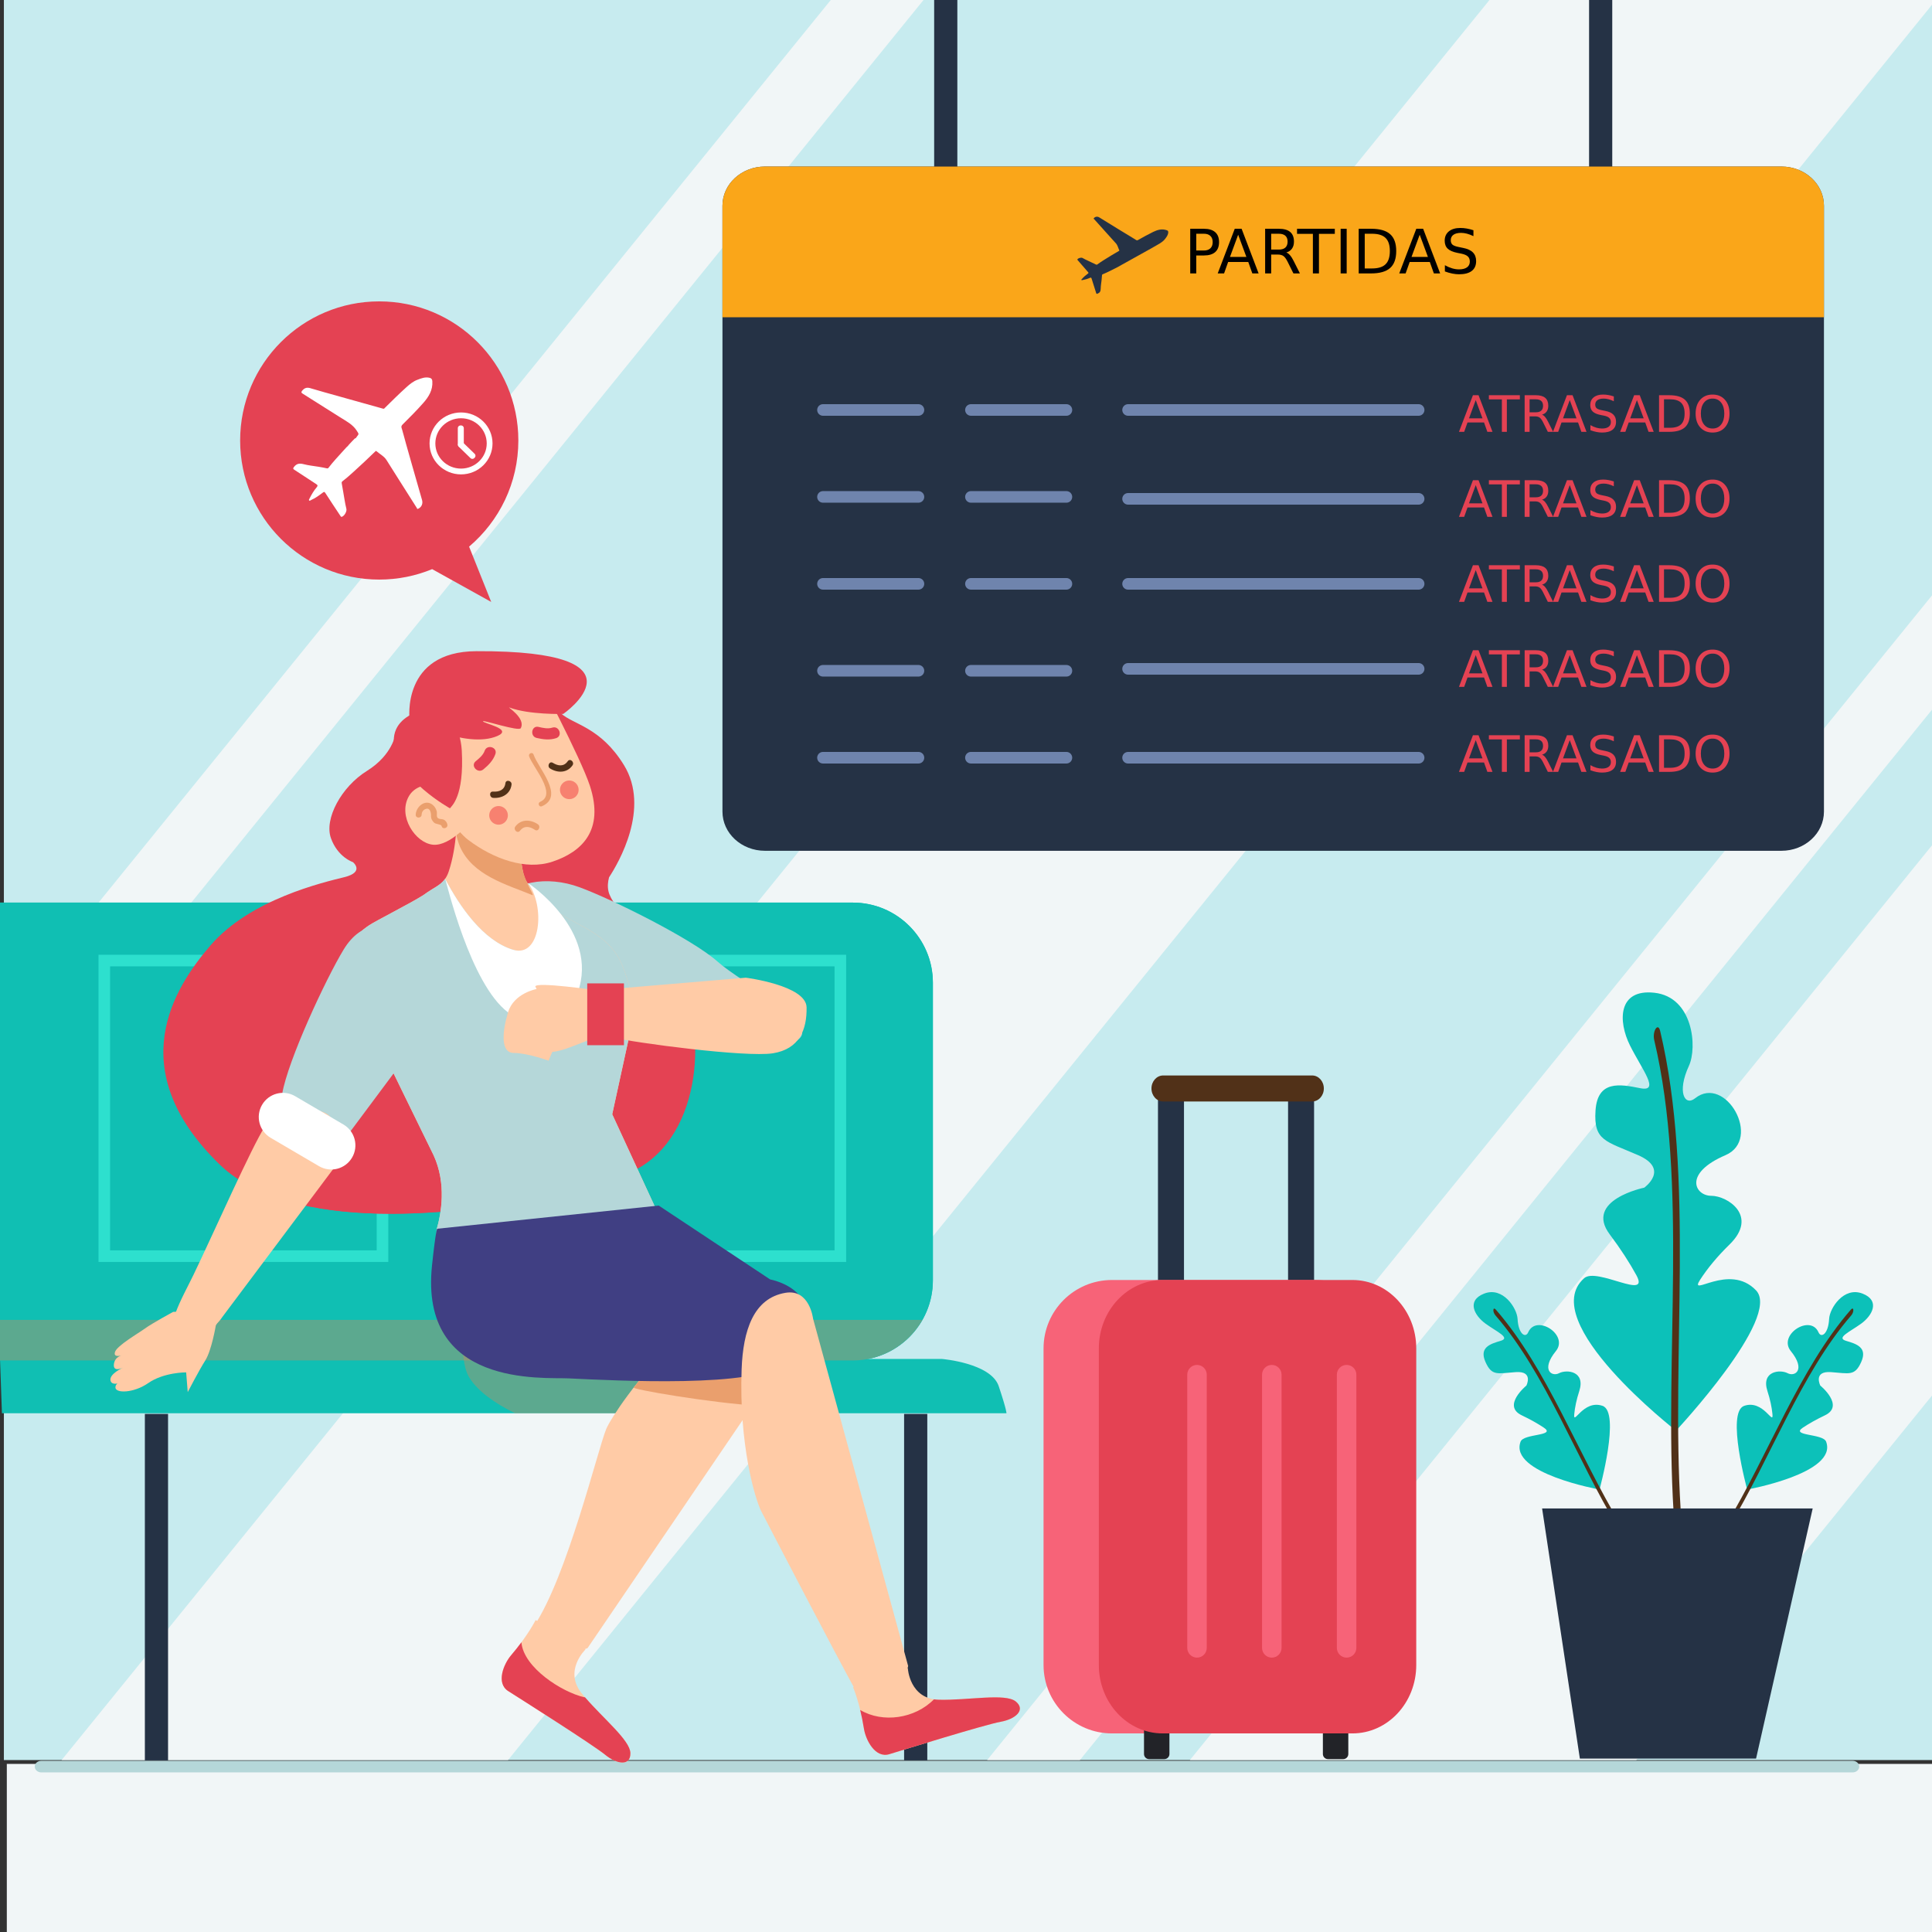 <?xml version="1.0" encoding="UTF-8" standalone="no"?>
<!-- Generator: Adobe Illustrator 27.5.0, SVG Export Plug-In . SVG Version: 6.00 Build 0)  -->

<svg
   version="1.1"
   x="0px"
   y="0px"
   viewBox="0 0 500 500"
   style="enable-background:new 0 0 500 500;"
   xml:space="preserve"
   id="svg294"
   sodipodi:docname="voo_atrasado.svg"
   inkscape:version="1.1.2 (0a00cf5339, 2022-02-04)"
   xmlns:inkscape="http://www.inkscape.org/namespaces/inkscape"
   xmlns:sodipodi="http://sodipodi.sourceforge.net/DTD/sodipodi-0.dtd"
   xmlns="http://www.w3.org/2000/svg"
   xmlns:svg="http://www.w3.org/2000/svg"><rect x="0" y="0" width="500" height="500" fill="#333333" stroke="none"/><defs
   id="defs298" /><sodipodi:namedview
   id="namedview296"
   pagecolor="#ffffff"
   bordercolor="#666666"
   borderopacity="1.0"
   inkscape:pageshadow="2"
   inkscape:pageopacity="0.0"
   inkscape:pagecheckerboard="0"
   showgrid="false"
   inkscape:zoom="1.7639279"
   inkscape:cx="357.44091"
   inkscape:cy="164.12235"
   inkscape:window-width="1366"
   inkscape:window-height="704"
   inkscape:window-x="0"
   inkscape:window-y="27"
   inkscape:window-maximized="1"
   inkscape:current-layer="g227" />
<g
   id="BACKGROUND">
	<rect
   x="1.005"
   style="fill:#C7EBEF;"
   width="500"
   height="455.5"
   id="rect2" />
	<polygon
   style="fill:#F1F6F7;"
   points="131.475,455.502 15.949,455.502 385.475,0 501,0  "
   id="polygon4" />
	<polygon
   style="fill:#F1F6F7;"
   points="501.005,217.53 501.005,359.93 423.475,455.5 307.944,455.5  "
   id="polygon6" />
	<polygon
   style="fill:#F1F6F7;"
   points="239.005,0 1.005,293.37 1.005,263.79 215.005,0  "
   id="polygon8" />
	<polygon
   style="fill:#F1F6F7;"
   points="501.005,152.85 501.005,182.43 279.475,455.5 255.475,455.5  "
   id="polygon10" />
	<rect
   x="1.763"
   y="456.498"
   style="fill:#F1F6F7;"
   width="498.949"
   height="43.502"
   id="rect12" />
</g>
<g
   id="OBJECTS">
	<g
   id="g193">
		<path
   style="fill:#B5D7D9;"
   d="M479.475,458.694H10.681c-0.931,0-1.687-0.672-1.687-1.5c0-0.828,0.756-1.5,1.687-1.5h468.794    c0.932,0,1.686,0.672,1.686,1.5C481.161,458.022,480.406,458.694,479.475,458.694z"
   id="path15" />
		<g
   id="g45">
			<g
   id="g23">
				<g
   id="g21">
					<path
   style="fill:#0CC1B9;"
   d="M433.756,370.254c0,0-36.391-28.25-23.778-39.458c3.271-2.909,17.185,5.926,13.503-0.796       c-1.768-3.227-4.025-6.736-6.885-10.547c-6.68-8.908,8.932-12.086,8.932-12.086s6.706-4.783-1.574-8.407       c-8.408-3.678-11.561-3.678-11.035-11.56c0.525-7.881,6.306-6.831,11.559-5.78c5.256,1.052,0.525-4.729-2.627-11.033       c-3.152-6.306-3.152-14.714,6.307-13.663c10.046,1.116,11.145,14.123,8.932,18.917c-3.152,6.831-1.051,10.508,1.578,8.407       c7.88-6.306,17.467,10.604,7.88,14.712c-11.032,4.73-7.88,10.51-3.678,10.51c4.204,0,12.294,5.222,4.729,12.609       c-3.212,3.137-5.68,6.157-7.553,9.03c-3.316,5.092,7.414-4.517,14.42,2.839C461.133,340.951,433.756,370.254,433.756,370.254       L433.756,370.254z"
   id="path17" />
					<path
   style="fill:#513118;"
   d="M429.645,266.806c9.016,38.086,2.779,82.944,5.313,124.021c0.163,2.628-1.679,3.025-1.839,0.414       c-2.476-40.13,3.796-84.879-5.005-122.052C427.57,266.897,429.097,264.479,429.645,266.806z"
   id="path19" />
				</g>
			</g>
			<g
   id="g31">
				<g
   id="g29">
					<path
   style="fill:#0CC1B9;"
   d="M413.951,385.488c0,0-23.516-4.213-20.423-12.397c0.802-2.125,9.32-1.417,6.011-3.618       c-1.59-1.056-3.471-2.125-5.702-3.186c-5.213-2.483,1.192-7.702,1.192-7.702s1.929-3.813-2.748-3.482       c-4.746,0.336-6.195,1.096-7.852-2.651c-1.657-3.747,1.251-4.656,3.917-5.438c2.667-0.783-0.898-2.299-3.863-4.436       c-2.966-2.137-4.991-5.999-0.394-7.793c4.883-1.907,8.519,3.804,8.657,6.538c0.197,3.896,2.048,5.078,2.749,3.48       c2.102-4.794,10.577,0.664,7.163,4.859c-3.929,4.83-1.089,6.726,0.841,5.714c1.932-1.014,6.903-0.564,5.208,4.651       c-0.719,2.215-1.125,4.195-1.294,5.967c-0.297,3.137,2.318-3.859,7.307-2.169C419.471,365.436,413.951,385.488,413.951,385.488       L413.951,385.488z"
   id="path25" />
					<path
   style="fill:#513118;"
   d="M387.153,338.965c13.312,15.322,21.249,37.427,32.304,55.684       c0.708,1.167-0.042,1.792-0.744,0.633c-10.801-17.835-18.695-39.898-31.688-54.854       C386.222,339.507,386.342,338.028,387.153,338.965z"
   id="path27" />
				</g>
			</g>
			<g
   id="g39">
				<g
   id="g37">
					<path
   style="fill:#0CC1B9;"
   d="M452.172,385.488c0,0,23.516-4.213,20.423-12.397c-0.802-2.125-9.32-1.417-6.011-3.618       c1.59-1.056,3.471-2.125,5.702-3.186c5.213-2.483-1.192-7.702-1.192-7.702s-1.929-3.813,2.748-3.482       c4.746,0.336,6.195,1.096,7.852-2.651c1.657-3.747-1.251-4.656-3.917-5.438c-2.667-0.783,0.897-2.299,3.863-4.436       c2.966-2.137,4.991-5.999,0.394-7.793c-4.883-1.907-8.519,3.804-8.657,6.538c-0.197,3.896-2.048,5.078-2.749,3.48       c-2.102-4.794-10.577,0.664-7.163,4.859c3.929,4.83,1.089,6.726-0.841,5.714c-1.932-1.014-6.903-0.564-5.208,4.651       c0.719,2.215,1.125,4.195,1.294,5.967c0.297,3.137-2.318-3.859-7.307-2.169C446.652,365.436,452.172,385.488,452.172,385.488       L452.172,385.488z"
   id="path33" />
					<path
   style="fill:#513118;"
   d="M478.97,338.965c-13.311,15.322-21.249,37.427-32.304,55.684       c-0.708,1.167,0.042,1.792,0.744,0.633c10.801-17.835,18.695-39.898,31.689-54.854       C479.901,339.507,479.781,338.028,478.97,338.965z"
   id="path35" />
				</g>
			</g>
			<g
   id="g43">
				<polygon
   style="fill:#253245;"
   points="454.468,455.12 408.867,455.12 399.096,390.381 469.123,390.381     "
   id="polygon41" />
			</g>
		</g>
		<g
   id="g159">
			<g
   id="g65">
				<path
   style="fill:#10BFB3;"
   d="M260.47,365.749H0.5L0,351.699h243.8c0,0,12.67,1.05,14.67,7.05      C260.6,365.129,260.47,365.749,260.47,365.749z"
   id="path47" />
				<rect
   x="233.982"
   y="365.923"
   style="fill:#253245;"
   width="5.999"
   height="89.662"
   id="rect49" />
				<rect
   x="37.492"
   y="365.923"
   style="fill:#253245;"
   width="5.999"
   height="89.662"
   id="rect51" />
				<path
   style="fill:#10BFB3;"
   d="M220.694,233.591H-0.003v118.494h220.697c11.452,0,20.735-9.283,20.735-20.735v-77.023      C241.43,242.874,232.146,233.591,220.694,233.591z"
   id="path53" />
				<path
   style="fill:#10BFB3;"
   d="M220.694,233.591H-0.003v118.494h220.697c11.452,0,20.735-9.283,20.735-20.735v-77.023      C241.43,242.874,232.146,233.591,220.694,233.591z"
   id="path55" />
				<path
   style="fill:#2DE0CE;"
   d="M218.984,326.59h-74.996v-79.496h74.996V326.59z M146.988,323.59h68.996v-73.496h-68.996V323.59z      "
   id="path57" />
				<path
   style="fill:#2DE0CE;"
   d="M100.49,326.59H25.494v-79.496h74.996V326.59z M28.494,323.59H97.49v-73.496H28.494V323.59z"
   id="path59" />
				<path
   style="opacity:0.4;fill:#CD885B;"
   d="M-0.003,341.589v10.496h220.697c7.724,0,14.445-4.232,18.013-10.496H-0.003z"
   id="path61" />
				<path
   style="opacity:0.4;fill:#CD885B;"
   d="M201.335,365.749h-68.051c-5.38-2.66-9.579-5.7-11.779-9.15      c-0.94-1.46-1.34-3.56-1.511-4.899c-0.1-0.78-0.119-1.3-0.119-1.3h78.72l0.23,1.3L201.335,365.749z"
   id="path63" />
			</g>
			<g
   id="g157">
				<g
   id="g149">
					<g
   id="g75">
						<path
   style="fill:#E44253;"
   d="M144.194,183.69l1.28-0.191C145.475,183.499,142.785,182.158,144.194,183.69z"
   id="path67" />
						<path
   style="fill:#E44253;"
   d="M165.805,302c-1.191,0.72-3.15,1.58-5.72,2.5c-16.98,6.09-60.801,14.88-88.311,5.52        c-5.87-2-11-4.829-14.97-8.689c-25.33-24.66-11.771-45.7-2.33-56.66c10.33-12,29.33-16.34,34.67-17.67        c5.33-1.33,2.2-3.88,2.2-3.88s-3.93-1.25-5.7-6.21c-1.77-4.95,2.65-13.26,9.33-17.41c6.68-4.16,7.37-9.56,7.37-9.56        l41.85-6.25c0.221,0.24,0.54,0.55,0.99,0.95c3.33,2.95,10.24,3.52,16.29,13.36c6.88,11.18-1.4,25.31-3.85,29.05        c-0.311,1.16-0.431,2.4-0.15,3.62c1,4.33,8.67,10.66,17,21.33C182.805,262.67,182.805,291.67,165.805,302z"
   id="path69" />
						<path
   style="fill:#E44253;"
   d="M160.085,304.5c-16.98,6.09-60.801,14.88-88.311,5.52l0.7-13.02l21-46l22.5-14.5l36.5,12.5        L160.085,304.5z"
   id="path71" />
						<path
   style="fill:#B5D7D9;"
   d="M185.68,248.841c-6.537-5.824-27.273-16.131-35.695-19.223        c-8.426-3.09-17.853-1.631-21.009,4.715c-3.16,6.344,12.645,23.612,12.645,23.612l41.014,10.748        c0,0,18.208,5.902,24.243,0.084C211.649,264.191,192.22,254.658,185.68,248.841z"
   id="path73" />
					</g>
					<g
   id="g147">
						<g
   id="g127">
							<g
   id="g79">
								<path
   style="fill:#FFCBA6;"
   d="M113.005,318.169c1.189-4.09,2.59-11.82-0.78-19.17c-0.21-0.45-15.9-32.37-17.42-35.96          c-5.66-13.36-3.061-20.66-0.771-22.48c0.44-0.35,0.921-0.71,1.44-1.06c1.56-1.08,10.89-5.79,14.07-7.83          c0.239-0.17,0.46-0.32,0.66-0.46c0.13-0.09,0.26-0.18,0.38-0.27c0.38-0.26,0.75-0.49,1.1-0.71          c0.24-0.14,0.47-0.28,0.69-0.42c1.119-0.68,2.069-1.29,2.819-2.37c0.38-0.53,0.7-1.17,0.971-2          c1.079-3.29,1.619-6.82,1.859-9.78c0.33-3.93,0.17-6.86,0.17-6.86l16.65,4.8c0,0-0.73,5.47,0.38,11.38          c0.64,3.33,1.5,3.9,3.77,6.6c0.04,0.05,0.08,0.1,0.12,0.14c1.61,1.88,3.471,3.31,5.431,4.54c2.16,1.36,4.43,2.49,6.62,3.7          c0.79,0.43,1.56,0.88,2.3,1.36c0.25,0.15,0.5,0.32,0.74,0.48c0.25,0.17,0.489,0.33,0.73,0.51c0.22,0.16,0.44,0.32,0.66,0.49          c0.04,0.03,0.07,0.05,0.1,0.08c0.42,0.33,0.83,0.68,1.23,1.05c0.439,0.4,0.85,0.83,1.25,1.28c0.12,0.13,0.229,0.26,0.34,0.4          c0.3,0.36,0.59,0.74,0.86,1.14c0.17,0.24,0.33,0.49,0.489,0.75c0.13,0.21,0.25,0.43,0.37,0.65          c0.11,0.2,0.221,0.41,0.33,0.62c0.021,0.05,0.05,0.1,0.061,0.14c0.1,0.2,0.189,0.39,0.279,0.59          c0.11,0.26,0.221,0.51,0.32,0.78c3.26,8.48,2.89,12.63,2.53,14.13c-0.11,0.42-0.21,0.63-0.23,0.69c-0.01,0-0.01,0-0.01,0          l-5.07,23.27v0.01l10.98,23.78l-56.45,16.466c1.407-3.633-0.593-3.156-0.15-7.626          C112.915,320.109,112.984,319.169,113.005,318.169z"
   id="path77" />
							</g>
							<g
   id="g93">
								<path
   style="fill:#B5D7D9;"
   d="M169.425,312.16l-7.54,1.189L112.824,321l0.65,0.125c0,0,0.3,0,0.5-0.5l-0.125,0.125          c0.19-0.51-1.115-1.65-0.845-2.58c1.189-4.09,2.59-11.82-0.78-19.17c-0.12-0.27-5.65-11.52-10.47-21.42          c-3.33-6.86-6.33-13.07-6.95-14.54c-5.66-13.36-3.061-20.66-0.771-22.48c0.44-0.35,0.921-0.71,1.44-1.06          c1.56-1.08,10.89-5.79,14.07-7.83c0.239-0.17,0.46-0.32,0.66-0.46c0.13-0.09,0.26-0.18,0.38-0.27          c0.38-0.26,0.75-0.49,1.1-0.71c0.24-0.14,0.47-0.28,0.69-0.42c0.619-0.38,1.199-0.75,1.71-1.19          c0.399-0.34,0.77-0.72,1.1-1.19l0.01,0.01c0,0,0,0.01,0.011,0.02c3.869,7.34,9.88,15.98,17.539,18.33          c7.271,2.22,10.41-3.37,11.801-9.53v-0.01c2.16,1.36,4.439,2.48,6.62,3.71c0.79,0.43,1.56,0.88,2.3,1.36          c0.26,0.15,0.5,0.31,0.74,0.48c0.25,0.17,0.489,0.33,0.73,0.51c0.22,0.16,0.44,0.32,0.66,0.49c0.04,0.03,0.07,0.05,0.1,0.08          c0.42,0.33,0.83,0.68,1.23,1.05c0.439,0.4,0.85,0.83,1.25,1.28c0.12,0.13,0.229,0.26,0.34,0.4c0.3,0.36,0.59,0.74,0.86,1.14          c0.17,0.24,0.33,0.49,0.489,0.75c0.13,0.21,0.25,0.43,0.37,0.65c0.11,0.2,0.221,0.41,0.33,0.62          c0.021,0.05,0.05,0.1,0.061,0.14c0.1,0.2,0.189,0.39,0.279,0.59c0.11,0.26,0.221,0.51,0.32,0.78          c3.26,8.48,2.89,12.63,2.53,14.13c-0.12,0.479-0.23,0.689-0.23,0.689l-5.08,23.27v0.01L169.425,312.16z"
   id="path81" />
								<path
   style="fill:#B5D7D9;"
   d="M131.855,268.413c-6.166-6.256-11.91-13.353-13.979-22.075          c-0.294-1.242-2.278-0.982-1.98,0.274c2.156,9.094,7.926,16.477,14.372,23.017          C131.162,270.537,132.76,269.331,131.855,268.413z"
   id="path83" />
								<path
   style="fill:#FFFFFF;"
   d="M149.475,256.999c-1.201,3.328-8,12.5-18,5c-9.84-7.38-15.9-33.64-16.269-34.54          c3.869,7.34,9.88,15.98,17.539,18.33c7.271,2.22,8.398-11.289,3.898-17.289C136.642,228.5,155.309,240.833,149.475,256.999z          "
   id="path85" />
								<g
   id="g91">
									<path
   style="fill:#FFCBA6;"
   d="M193.014,253.027l-38.661,3.26c0,0-3.953-0.575-7.906-0.984           c-3.954-0.409-7.909-0.652-7.91,0.015c0,0.043,0.13,0.26,0.334,0.638c0,0-5.896,1.044-7.396,6.044s-2,10.5,1.5,10.5           s9,2,9,2l0.941-2.259c4.841-0.453,11.069-4.793,14.943-3.877c6.626,1.58,35.198,5.306,42.127,4.232           c6.943-1.086,8.857-6.188,8.757-11.9C208.626,254.998,193.014,253.027,193.014,253.027z"
   id="path87" />
									<rect
   x="151.975"
   y="254.499"
   style="fill:#E44253;"
   width="9.5"
   height="16"
   id="rect89" />
								</g>
							</g>
							<path
   style="fill:#EA9F6D;"
   d="M119.014,219.061c3.27,7.5,12.023,9.825,18.795,12.605c0.628,0.258-1.945-3.358-2.583-6.686         c-1.108-5.912-0.382-11.381-0.382-11.381l-16.645-4.799c0,0,0.158,2.926-0.172,6.858         C118.299,216.992,118.613,218.142,119.014,219.061z"
   id="path95" />
							<g
   id="g125">
								<g
   id="g109">
									<path
   style="fill:#FFCBA6;"
   d="M117.076,203.606c0,0-8.496-2.546-11.312,2.546c-2.819,5.092,1.708,11.996,6.271,12.458           c4.559,0.459,9.992-6.212,9.992-6.212L117.076,203.606z"
   id="path97" />
									<path
   style="fill:#FFCBA6;"
   d="M138.645,174.094c0,0,11.604,21.898,14.019,29.269c3.811,11.637-2.189,17.137-9.689,19.637           c-6.94,2.314-15.327-0.723-21.845-5.673c-6.518-4.949-16.534-26.453-16.534-26.453s9.722-12.317,14.897-14.835           C124.669,173.523,138.645,174.094,138.645,174.094z"
   id="path99" />
									<path
   style="fill:#F78170;"
   d="M145.743,206.224c1.003,0.878,2.53,0.777,3.411-0.228c0.877-1.003,0.775-2.53-0.229-3.408           c-1.005-0.879-2.532-0.777-3.41,0.225C144.635,203.817,144.738,205.343,145.743,206.224z"
   id="path101" />
									<path
   style="fill:#F78170;"
   d="M127.432,212.832c1.007,0.88,2.533,0.778,3.411-0.227c0.88-1.004,0.777-2.53-0.228-3.407           c-1.005-0.88-2.53-0.779-3.408,0.226C126.327,210.426,126.428,211.954,127.432,212.832z"
   id="path103" />
									<path
   style="fill:#E44253;"
   d="M105.998,186.286c0,0,14.734,7.647,22.729,4.185c4.247-1.837-3.893-3.274-3.72-3.82           c0.11-0.346,9.291,2.721,9.772,1.795c1.381-2.652-3.779-5.657-2.939-5.341c5.105,1.916,13.936,1.66,13.936,1.66           s23.699-16.433-22.477-16.241C103.756,168.605,105.998,186.286,105.998,186.286z"
   id="path105" />
									<path
   style="fill:#E44253;"
   d="M115.438,182.676c0,0,3.734,5.6,4.065,11.469c0.679,12.117-2.685,14.473-3.051,15.048           c0,0-13.4-7.384-14.475-16.552C100.858,183.077,115.438,182.676,115.438,182.676z"
   id="path107" />
								</g>
								<path
   style="fill:#EA9F6D;"
   d="M138.081,195.275c-0.257-0.754-1.408-0.307-1.153,0.447c0.959,2.823,7.37,9.831,2.862,11.79          c-0.729,0.314-0.288,1.47,0.443,1.152C146.244,206.053,139.286,198.821,138.081,195.275z"
   id="path111" />
								<path
   style="fill:#EA9F6D;"
   d="M139.207,213.328c-1.895-1.294-4.338-1.388-5.828,0.554          c-0.633,0.824,0.547,1.955,1.188,1.117c1.068-1.393,2.534-1.147,3.863-0.235          C139.298,215.355,140.068,213.916,139.207,213.328z"
   id="path113" />
								<path
   style="fill:#513118;"
   d="M127.652,206.494c2.287,0.149,4.441-1.01,4.735-3.441c0.126-1.032-1.465-1.404-1.589-0.36          c-0.214,1.747-1.598,2.278-3.21,2.172C126.543,204.794,126.61,206.424,127.652,206.494z"
   id="path115" />
								<path
   style="fill:#513118;"
   d="M142.367,198.889c1.948,1.208,4.395,1.191,5.796-0.816c0.594-0.854-0.636-1.928-1.237-1.066          c-1.006,1.442-2.479,1.265-3.851,0.415C142.183,196.866,141.48,198.34,142.367,198.889z"
   id="path117" />
								<path
   style="fill:#E44253;"
   d="M125.435,194.289c-0.411,1.154-1.4,1.957-2.32,2.714c-1.444,1.189,0.538,3.305,1.978,2.119          c1.33-1.093,2.518-2.302,3.108-3.956C128.832,193.4,126.062,192.534,125.435,194.289z"
   id="path119" />
								<path
   style="fill:#E44253;"
   d="M142.936,188.309c-1.169,0.376-2.407,0.078-3.57-0.189c-1.82-0.421-2.292,2.441-0.476,2.86          c1.677,0.39,3.36,0.597,5.032,0.057C145.704,190.459,144.706,187.735,142.936,188.309z"
   id="path121" />
								<path
   style="fill:#EA9F6D;"
   d="M114.977,212.206c-0.507-0.345-1.354-0.088-1.758-0.596          c-0.313-0.403-0.063-1.105-0.177-1.582c-0.167-0.68-0.498-1.251-1.032-1.708c-1.923-1.63-4.348,0.438-4.424,2.524          c-0.038,0.995,1.502,0.979,1.535-0.006c0.027-0.745,0.453-1.324,1.178-1.518c1.045-0.283,1.271,1.116,1.242,1.815          c-0.025,0.706,0.331,1.381,0.869,1.821c0.437,0.362,1.779,0.349,1.886,0.827c0.206,0.976,1.688,0.564,1.48-0.398          C115.661,212.851,115.421,212.51,114.977,212.206z"
   id="path123" />
							</g>
						</g>
						<path
   style="fill:#B5D7D9;"
   d="M73.036,283.056c1.472-8.63,11.238-29.626,15.889-37.299        c4.653-7.674,11.414-7.378,17.842-4.391c6.429,2.982,6.375,21.3,6.375,21.3l-25.334,33.999c0,0-10.541,15.977-18.888,15.198        C62.33,311.259,71.559,291.683,73.036,283.056z"
   id="path129" />
						<path
   style="fill:#FFCBA6;"
   d="M201.814,340.724c4.829,4.074,2.655,8.746,2.655,8.746l-52.408,77.055        c0,0-24.245,9.775-13.83-5.77c8.528-12.73,16.457-45.545,18.641-50.883C159.053,364.53,185.203,326.729,201.814,340.724z"
   id="path131" />
						<path
   style="fill:#EA9F6D;"
   d="M164.027,359.06c9.421-12.125,26.002-28.267,37.787-18.337        c4.829,4.074,2.655,8.746,2.655,8.746l-8.229,14.34C183.919,363.084,162.898,359.459,164.027,359.06z"
   id="path133" />
						<path
   style="fill:#403F83;"
   d="M111.809,327.45c0.974-9.216,1.334-9.451,1.334-9.451l57.333-6l28.828,19.112        c0,0,18.846,3.382,2.899,21.744c-5.575,6.422-43.205,4.43-55.088,3.866C140.459,356.406,108.459,359.14,111.809,327.45z"
   id="path135" />
						<path
   style="fill:#FFCBA6;"
   d="M151.532,426.876c0,0-5.77,5.494-0.943,11.416c4.828,5.923,12.476,11.913,12.555,15.395        c0.079,3.485-3.554,2.899-6.559,0.422c-3.007-2.478-21.779-14.382-25.046-16.45c-3.262-2.069-1.155-7.059,0.727-9.265        c4.438-5.198,6.356-9.129,6.356-9.129L151.532,426.876z"
   id="path137" />
						<path
   style="fill:#FFCBA6;"
   d="M203.297,334.575c6.234-1.031,7.121,6.683,7.121,6.683l24.604,89.881        c0,0-4.3,23.146-13.364,6.776c-5.314-9.595-22.001-41.681-24.643-46.803c-1.624-3.143-5.799-17.396-5.082-36.749        C192.301,344.325,195.007,335.951,203.297,334.575z"
   id="path139" />
						<path
   style="fill:#FFCBA6;"
   d="M234.947,431.771c0,0,0.433,7.955,8.071,8.127c7.64,0.171,17.158-1.759,19.859,0.441        c2.702,2.203-0.102,4.584-3.939,5.264c-3.835,0.679-25.075,7.235-28.767,8.377c-3.692,1.139-6.123-3.702-6.578-6.565        c-1.071-6.751-2.817-10.763-2.817-10.763L234.947,431.771z"
   id="path141" />
						<path
   style="fill:#E44253;"
   d="M132.265,428.394c1.026-1.201,1.912-2.33,2.676-3.363c0.534,6.534,10.498,12.903,16.24,14.208        c0.075,0.018,0.138-0.001,0.211,0.006c4.826,5.605,11.677,11.147,11.752,14.442c0.079,3.485-3.554,2.899-6.559,0.422        c-3.007-2.478-21.779-14.382-25.046-16.45C128.276,435.589,130.383,430.6,132.265,428.394z"
   id="path143" />
						<path
   style="fill:#E44253;"
   d="M241.707,439.781c0.412,0.064,0.848,0.106,1.311,0.116c7.64,0.171,17.158-1.759,19.859,0.441        c2.702,2.203-0.102,4.584-3.939,5.264c-3.835,0.679-25.075,7.235-28.767,8.377c-3.692,1.139-6.123-3.702-6.578-6.565        c-0.293-1.839-0.635-3.468-0.978-4.875C228.436,446.005,236.8,444.794,241.707,439.781z"
   id="path145" />
					</g>
				</g>
				<path
   style="fill:#FFCBA6;"
   d="M50.067,329.939c5.5-11.422,14.938-32.869,18.59-38.582c3.649-5.712,9.441-5.599,15.068-3.505      c5.624,2.093,3.483,13.386,3.483,13.386l-29.674,39.603c0,0-3.412,5.678-10.583,5.237      C41.292,345.733,47.278,335.731,50.067,329.939z"
   id="path151" />
				<path
   style="fill:#FFFFFF;"
   d="M91.119,299.579c-1.746,2.978-5.575,3.976-8.553,2.228l-12.508-7.336      c-2.978-1.746-3.976-5.575-2.229-8.553l0,0c1.746-2.978,5.575-3.976,8.553-2.229l12.508,7.336      C91.868,292.772,92.866,296.602,91.119,299.579L91.119,299.579z"
   id="path153" />
				<path
   style="fill:#FFCBA6;"
   d="M55.85,343.043c0,0-1.083,6.449-2.727,9.048c-1.644,2.596-4.538,8.188-4.538,8.188l-0.406-5.109      c0,0-5.739-0.063-9.819,2.776c-3.752,2.609-8.482,2.695-8.486,1.123c-0.006-1.573,2.668-1.736,2.668-1.736      s-3.453,1.738-3.931,0.011c-0.476-1.729,3.214-3.389,3.214-3.389s-2.51,1.264-2.359-0.779c0.151-2.045,2.115-2.443,2.115-2.443      s-2.355,0.79-1.811-0.861c0.546-1.65,6.042-4.809,7.768-6.071c1.726-1.263,7.263-4.284,7.263-4.284l13.163-0.485L55.85,343.043z      "
   id="path155" />
			</g>
		</g>
		<g
   id="g191">
			<g
   id="g183">
				<g
   id="g179">
					<g
   id="g165">
						<rect
   x="299.682"
   y="280.855"
   style="fill:#253245;"
   width="6.733"
   height="99.319"
   id="rect161" />
						<rect
   x="333.35"
   y="280.855"
   style="fill:#253245;"
   width="6.733"
   height="99.319"
   id="rect163" />
					</g>
					<g
   id="g177">
						<path
   style="fill:#F76378;"
   d="M358.107,430.905c0,9.775-7.926,17.7-17.7,17.7h-52.637c-9.777,0-17.701-7.925-17.701-17.7        v-81.942c0-9.775,7.924-17.7,17.701-17.7h52.637c9.774,0,17.7,7.925,17.7,17.7V430.905z"
   id="path167" />
						<g
   id="g173">
							<path
   style="fill:#222328;"
   d="M302.648,453.94c0,0.729-0.593,1.322-1.322,1.322h-3.934c-0.733,0-1.324-0.593-1.324-1.322         v-6.124c0-0.73,0.592-1.322,1.324-1.322h3.934c0.729,0,1.322,0.592,1.322,1.322V453.94z"
   id="path169" />
							<path
   style="fill:#222328;"
   d="M348.941,453.94c0,0.729-0.593,1.322-1.322,1.322h-3.934c-0.732,0-1.324-0.593-1.324-1.322         v-6.124c0-0.73,0.592-1.322,1.324-1.322h3.934c0.729,0,1.322,0.592,1.322,1.322V453.94z"
   id="path171" />
						</g>
						<path
   style="fill:#E44253;"
   d="M366.524,430.905c0,9.775-7.396,17.7-16.516,17.7h-49.114c-9.123,0-16.517-7.925-16.517-17.7        v-81.942c0-9.775,7.394-17.7,16.517-17.7h49.114c9.12,0,16.516,7.925,16.516,17.7V430.905z"
   id="path175" />
					</g>
				</g>
				<path
   style="fill:#513118;"
   d="M342.607,281.697c0,1.859-1.353,3.366-3.023,3.366h-38.561c-1.671,0-3.025-1.507-3.025-3.366l0,0      c0-1.859,1.355-3.367,3.025-3.367h38.561C341.254,278.33,342.607,279.838,342.607,281.697L342.607,281.697z"
   id="path181" />
			</g>
			<path
   style="fill:#F76378;"
   d="M312.308,426.469c0,1.395-1.132,2.524-2.525,2.524l0,0c-1.395,0-2.524-1.13-2.524-2.524v-70.702     c0-1.396,1.13-2.525,2.524-2.525l0,0c1.394,0,2.525,1.13,2.525,2.525V426.469z"
   id="path185" />
			<path
   style="fill:#F76378;"
   d="M331.666,426.469c0,1.395-1.131,2.524-2.524,2.524l0,0c-1.396,0-2.525-1.13-2.525-2.524v-70.702     c0-1.396,1.13-2.525,2.525-2.525l0,0c1.393,0,2.524,1.13,2.524,2.525V426.469z"
   id="path187" />
			<path
   style="fill:#F76378;"
   d="M351.025,426.469c0,1.395-1.131,2.524-2.525,2.524l0,0c-1.394,0-2.525-1.13-2.525-2.524v-70.702     c0-1.396,1.132-2.525,2.525-2.525l0,0c1.395,0,2.525,1.13,2.525,2.525V426.469z"
   id="path189" />
		</g>
	</g>
	<g
   id="g205">
		<path
   style="fill-rule:evenodd;clip-rule:evenodd;fill:#E44253;"
   d="M121.4,141.468c7.794-6.603,12.746-16.457,12.746-27.471    c0-19.881-16.117-35.999-35.998-35.999c-19.882,0-35.999,16.117-35.999,35.999c0,19.881,16.117,35.999,35.999,35.999    c4.851,0,9.474-0.965,13.696-2.705l15.28,8.489L121.4,141.468z"
   id="path195" />
		<g
   id="g199">
			<path
   style="fill-rule:evenodd;clip-rule:evenodd;fill:#FFFFFF;"
   d="M111.886,98.662c-0.029-0.408-0.15-0.738-0.642-0.87     c-1.178-0.315-2.239,0.121-3.272,0.518c-1.032,0.396-1.907,1.1-2.733,1.844c-1.91,1.721-3.733,3.53-5.565,5.332     c-0.146,0.144-0.245,0.379-0.55,0.277c-0.526-0.174-17.381-4.826-18.511-5.212c-1.067-0.365-1.74-0.269-2.424,0.576     c-0.314,0.387-0.181,0.548,0.147,0.754c3.217,2.026,6.439,4.043,9.645,6.089c1.582,1.011,3.306,1.837,4.367,3.525     c0.521,0.826,0.592,0.781-0.003,1.513c-0.136,0.193-0.213,0.452-0.514,0.465c-0.232,0.239-0.465,0.478-0.698,0.715     c-0.265,0.284-0.53,0.567-0.795,0.851c-0.206,0.244-0.391,0.509-0.656,0.695c-0.234,0.258-0.47,0.517-0.704,0.774     c-1.34,1.489-2.724,2.941-3.945,4.534c-0.13,0.17-0.242,0.21-0.47,0.158c-0.724-0.166-1.458-0.297-2.192-0.414     c-1.264-0.204-2.562-0.337-3.78-0.655c-1.126-0.292-1.839-0.155-2.524,0.734c-0.289,0.372-0.229,0.495,0.127,0.724     c1.873,1.208,3.725,2.45,5.596,3.662c0.394,0.255,0.535,0.436,0.165,0.864c-0.758,0.88-1.338,1.884-1.859,2.92     c-0.079,0.156-0.241,0.356-0.061,0.51c0.15,0.129,0.311-0.06,0.454-0.124c1.102-0.492,2.079-1.188,3.032-1.916     c0.313-0.239,0.438-0.298,0.691,0.099c1.262,1.972,2.567,3.917,3.861,5.868c0.097,0.144,0.159,0.356,0.422,0.266     c0.623-0.216,1.307-1.362,1.155-2.028c-0.186-0.816-0.377-1.645-0.492-2.458c-0.199-1.407-0.506-2.793-0.722-4.194     c-0.041-0.266,0.045-0.403,0.248-0.557c0.972-0.736,1.88-1.55,2.784-2.367c1.895-1.709,3.752-3.456,5.58-5.235     c0.111-0.108,0.213-0.295,0.413-0.118c0.864,0.765,1.947,1.282,2.587,2.305c0.991,1.589,1.995,3.17,2.996,4.753     c1.601,2.533,3.202,5.064,4.813,7.592c0.068,0.107,0.053,0.369,0.33,0.249c0.907-0.395,1.317-1.313,1.041-2.276     c-0.646-2.248-4.759-16.578-4.892-17.28c-0.003,0.001-0.006,0.003-0.01,0.004c-0.124-0.448-0.212-0.893-0.374-1.309     c-0.161-0.414-0.049-0.669,0.257-0.973c1.821-1.813,3.638-3.63,5.339-5.558C110.965,102.684,112.046,100.926,111.886,98.662z"
   id="path197" />
		</g>
		<g
   id="g203"
   transform="translate(-0.337,-2.491)">
			
		<ellipse
   style="fill:none;stroke:#ffffff;stroke-width:1.5;stroke-miterlimit:4;stroke-dasharray:none;stroke-opacity:1"
   id="path1354"
   cx="119.653"
   cy="117.249"
   rx="7.399"
   ry="7.264" /></g>
	<rect
   style="fill:none;stroke:#ffffff;stroke-width:1.409;stroke-linecap:round;stroke-linejoin:round;stroke-miterlimit:4;stroke-dasharray:none;stroke-opacity:1"
   id="rect1656"
   height="4.209"
   x="119.186"
   y="110.81"
   width="0.141" /><rect
   style="fill:none;stroke:#ffffff;stroke-width:1.409;stroke-linecap:round;stroke-linejoin:round;stroke-miterlimit:4;stroke-dasharray:none;stroke-opacity:1"
   id="rect1856"
   width="0.141"
   height="4.209"
   x="0.503"
   y="165.734"
   transform="rotate(-45.831)" /></g>
	<g
   id="g291">
		<g
   id="g229">
			<g
   id="g211">
				<rect
   x="241.76"
   style="fill:#253245;"
   width="5.999"
   height="92.995"
   id="rect207" />
				<rect
   x="411.251"
   style="fill:#253245;"
   width="5.999"
   height="92.995"
   id="rect209" />
			</g>
			<g
   id="g227">
				<path
   style="fill:#253245;"
   d="M472.037,210.045c0,5.599-4.922,10.138-10.996,10.138H197.969      c-6.072,0-10.996-4.539-10.996-10.138V53.242c0-5.599,4.924-10.138,10.996-10.138h263.072c6.074,0,10.996,4.539,10.996,10.138      V210.045z"
   id="path213" />
				<g
   aria-label="ATRASADO"
   transform="translate(377.475,111.76)"
   id="text215"
   style="font-size:13px;font-family:Raleway-Bold;fill:#e44253"><path
     d="M 4.443,-8.214 2.704,-3.498 H 6.189 Z M 3.72,-9.477 H 5.173 L 8.785,0 H 7.452 L 6.589,-2.431 H 2.317 L 1.454,0 H 0.102 Z"
     id="path1258" /><path
     d="m 7.846,-9.477 h 8.017 v 1.079 H 12.499 V 0 H 11.21 V -8.398 H 7.846 Z"
     id="path1260" /><path
     d="m 21.595,-4.443 q 0.413,0.14 0.8,0.597 0.394,0.457 0.787,1.257 L 24.483,0 H 23.105 L 21.893,-2.431 Q 21.423,-3.383 20.979,-3.694 20.541,-4.005 19.779,-4.005 H 18.383 V 0 h -1.282 v -9.477 h 2.895 q 1.625,0 2.425,0.679 0.8,0.679 0.8,2.05 0,0.895 -0.419,1.485 -0.413,0.59 -1.206,0.819 z m -3.212,-3.98 v 3.364 h 1.612 q 0.927,0 1.396,-0.425 0.476,-0.432 0.476,-1.263 0,-0.832 -0.476,-1.25 -0.47,-0.425 -1.396,-0.425 z"
     id="path1262" /><path
     d="m 28.774,-8.214 -1.739,4.716 h 3.485 z m -0.724,-1.263 h 1.454 L 33.116,0 H 31.783 L 30.919,-2.431 H 26.647 L 25.784,0 h -1.352 z"
     id="path1264" /><path
     d="m 40.181,-9.166 v 1.25 q -0.73,-0.349 -1.377,-0.521 -0.647,-0.171 -1.25,-0.171 -1.047,0 -1.619,0.406 -0.565,0.406 -0.565,1.155 0,0.628 0.375,0.952 0.381,0.317 1.435,0.514 l 0.774,0.159 q 1.435,0.273 2.114,0.965 0.686,0.686 0.686,1.841 0,1.377 -0.927,2.088 -0.92,0.711 -2.704,0.711 -0.673,0 -1.435,-0.152 -0.755,-0.152 -1.568,-0.451 V -1.739 q 0.781,0.438 1.53,0.66 0.749,0.222 1.473,0.222 1.098,0 1.695,-0.432 0.597,-0.432 0.597,-1.231 0,-0.698 -0.432,-1.092 -0.425,-0.394 -1.403,-0.59 l -0.781,-0.152 q -1.435,-0.286 -2.076,-0.895 -0.641,-0.609 -0.641,-1.695 0,-1.257 0.882,-1.98 0.889,-0.724 2.444,-0.724 0.667,0 1.358,0.121 0.692,0.121 1.416,0.362 z"
     id="path1266" /><path
     d="m 46.16,-8.214 -1.739,4.716 h 3.485 z m -0.724,-1.263 h 1.454 L 50.502,0 H 49.169 L 48.306,-2.431 H 44.034 L 43.17,0 h -1.352 z"
     id="path1268" /><path
     d="m 53.168,-8.423 v 7.37 h 1.549 q 1.961,0 2.869,-0.889 Q 58.5,-2.831 58.5,-4.748 q 0,-1.904 -0.914,-2.787 -0.908,-0.889 -2.869,-0.889 z m -1.282,-1.054 h 2.634 q 2.755,0 4.043,1.149 1.289,1.143 1.289,3.58 0,2.45 -1.295,3.599 Q 57.262,0 54.52,0 h -2.634 z"
     id="path1270" /><path
     d="m 65.743,-8.607 q -1.396,0 -2.222,1.041 -0.819,1.041 -0.819,2.837 0,1.79 0.819,2.831 0.825,1.041 2.222,1.041 1.396,0 2.209,-1.041 0.819,-1.041 0.819,-2.831 0,-1.796 -0.819,-2.837 -0.812,-1.041 -2.209,-1.041 z m 0,-1.041 q 1.993,0 3.187,1.339 1.193,1.333 1.193,3.58 0,2.241 -1.193,3.58 -1.193,1.333 -3.187,1.333 -2,0 -3.199,-1.333 -1.193,-1.333 -1.193,-3.58 0,-2.247 1.193,-3.58 1.2,-1.339 3.199,-1.339 z"
     id="path1272" /></g>
				<g
   aria-label="ATRASADO"
   transform="translate(377.475,133.76)"
   id="text217"
   style="font-size:13px;font-family:Raleway-Bold;fill:#e44253"><path
     d="M 4.443,-8.214 2.704,-3.498 H 6.189 Z M 3.72,-9.477 H 5.173 L 8.785,0 H 7.452 L 6.589,-2.431 H 2.317 L 1.454,0 H 0.102 Z"
     id="path1293" /><path
     d="m 7.846,-9.477 h 8.017 v 1.079 H 12.499 V 0 H 11.21 V -8.398 H 7.846 Z"
     id="path1295" /><path
     d="m 21.595,-4.443 q 0.413,0.14 0.8,0.597 0.394,0.457 0.787,1.257 L 24.483,0 H 23.105 L 21.893,-2.431 Q 21.423,-3.383 20.979,-3.694 20.541,-4.005 19.779,-4.005 H 18.383 V 0 h -1.282 v -9.477 h 2.895 q 1.625,0 2.425,0.679 0.8,0.679 0.8,2.05 0,0.895 -0.419,1.485 -0.413,0.59 -1.206,0.819 z m -3.212,-3.98 v 3.364 h 1.612 q 0.927,0 1.396,-0.425 0.476,-0.432 0.476,-1.263 0,-0.832 -0.476,-1.25 -0.47,-0.425 -1.396,-0.425 z"
     id="path1297" /><path
     d="m 28.774,-8.214 -1.739,4.716 h 3.485 z m -0.724,-1.263 h 1.454 L 33.116,0 H 31.783 L 30.919,-2.431 H 26.647 L 25.784,0 h -1.352 z"
     id="path1299" /><path
     d="m 40.181,-9.166 v 1.25 q -0.73,-0.349 -1.377,-0.521 -0.647,-0.171 -1.25,-0.171 -1.047,0 -1.619,0.406 -0.565,0.406 -0.565,1.155 0,0.628 0.375,0.952 0.381,0.317 1.435,0.514 l 0.774,0.159 q 1.435,0.273 2.114,0.965 0.686,0.686 0.686,1.841 0,1.377 -0.927,2.088 -0.92,0.711 -2.704,0.711 -0.673,0 -1.435,-0.152 -0.755,-0.152 -1.568,-0.451 V -1.739 q 0.781,0.438 1.53,0.66 0.749,0.222 1.473,0.222 1.098,0 1.695,-0.432 0.597,-0.432 0.597,-1.231 0,-0.698 -0.432,-1.092 -0.425,-0.394 -1.403,-0.59 l -0.781,-0.152 q -1.435,-0.286 -2.076,-0.895 -0.641,-0.609 -0.641,-1.695 0,-1.257 0.882,-1.98 0.889,-0.724 2.444,-0.724 0.667,0 1.358,0.121 0.692,0.121 1.416,0.362 z"
     id="path1301" /><path
     d="m 46.16,-8.214 -1.739,4.716 h 3.485 z m -0.724,-1.263 h 1.454 L 50.502,0 H 49.169 L 48.306,-2.431 H 44.034 L 43.17,0 h -1.352 z"
     id="path1303" /><path
     d="m 53.168,-8.423 v 7.37 h 1.549 q 1.961,0 2.869,-0.889 Q 58.5,-2.831 58.5,-4.748 q 0,-1.904 -0.914,-2.787 -0.908,-0.889 -2.869,-0.889 z m -1.282,-1.054 h 2.634 q 2.755,0 4.043,1.149 1.289,1.143 1.289,3.58 0,2.45 -1.295,3.599 Q 57.262,0 54.52,0 h -2.634 z"
     id="path1305" /><path
     d="m 65.743,-8.607 q -1.396,0 -2.222,1.041 -0.819,1.041 -0.819,2.837 0,1.79 0.819,2.831 0.825,1.041 2.222,1.041 1.396,0 2.209,-1.041 0.819,-1.041 0.819,-2.831 0,-1.796 -0.819,-2.837 -0.812,-1.041 -2.209,-1.041 z m 0,-1.041 q 1.993,0 3.187,1.339 1.193,1.333 1.193,3.58 0,2.241 -1.193,3.58 -1.193,1.333 -3.187,1.333 -2,0 -3.199,-1.333 -1.193,-1.333 -1.193,-3.58 0,-2.247 1.193,-3.58 1.2,-1.339 3.199,-1.339 z"
     id="path1307" /></g>
				<g
   aria-label="ATRASADO"
   transform="translate(377.475,155.76)"
   id="text219"
   style="font-size:13px;font-family:Raleway-Bold;fill:#e44253"><path
     d="M 4.443,-8.214 2.704,-3.498 H 6.189 Z M 3.72,-9.477 H 5.173 L 8.785,0 H 7.452 L 6.589,-2.431 H 2.317 L 1.454,0 H 0.102 Z"
     id="path1328" /><path
     d="m 7.846,-9.477 h 8.017 v 1.079 H 12.499 V 0 H 11.21 V -8.398 H 7.846 Z"
     id="path1330" /><path
     d="m 21.595,-4.443 q 0.413,0.14 0.8,0.597 0.394,0.457 0.787,1.257 L 24.483,0 H 23.105 L 21.893,-2.431 Q 21.423,-3.383 20.979,-3.694 20.541,-4.005 19.779,-4.005 H 18.383 V 0 h -1.282 v -9.477 h 2.895 q 1.625,0 2.425,0.679 0.8,0.679 0.8,2.05 0,0.895 -0.419,1.485 -0.413,0.59 -1.206,0.819 z m -3.212,-3.98 v 3.364 h 1.612 q 0.927,0 1.396,-0.425 0.476,-0.432 0.476,-1.263 0,-0.832 -0.476,-1.25 -0.47,-0.425 -1.396,-0.425 z"
     id="path1332" /><path
     d="m 28.774,-8.214 -1.739,4.716 h 3.485 z m -0.724,-1.263 h 1.454 L 33.116,0 H 31.783 L 30.919,-2.431 H 26.647 L 25.784,0 h -1.352 z"
     id="path1334" /><path
     d="m 40.181,-9.166 v 1.25 q -0.73,-0.349 -1.377,-0.521 -0.647,-0.171 -1.25,-0.171 -1.047,0 -1.619,0.406 -0.565,0.406 -0.565,1.155 0,0.628 0.375,0.952 0.381,0.317 1.435,0.514 l 0.774,0.159 q 1.435,0.273 2.114,0.965 0.686,0.686 0.686,1.841 0,1.377 -0.927,2.088 -0.92,0.711 -2.704,0.711 -0.673,0 -1.435,-0.152 -0.755,-0.152 -1.568,-0.451 V -1.739 q 0.781,0.438 1.53,0.66 0.749,0.222 1.473,0.222 1.098,0 1.695,-0.432 0.597,-0.432 0.597,-1.231 0,-0.698 -0.432,-1.092 -0.425,-0.394 -1.403,-0.59 l -0.781,-0.152 q -1.435,-0.286 -2.076,-0.895 -0.641,-0.609 -0.641,-1.695 0,-1.257 0.882,-1.98 0.889,-0.724 2.444,-0.724 0.667,0 1.358,0.121 0.692,0.121 1.416,0.362 z"
     id="path1336" /><path
     d="m 46.16,-8.214 -1.739,4.716 h 3.485 z m -0.724,-1.263 h 1.454 L 50.502,0 H 49.169 L 48.306,-2.431 H 44.034 L 43.17,0 h -1.352 z"
     id="path1338" /><path
     d="m 53.168,-8.423 v 7.37 h 1.549 q 1.961,0 2.869,-0.889 Q 58.5,-2.831 58.5,-4.748 q 0,-1.904 -0.914,-2.787 -0.908,-0.889 -2.869,-0.889 z m -1.282,-1.054 h 2.634 q 2.755,0 4.043,1.149 1.289,1.143 1.289,3.58 0,2.45 -1.295,3.599 Q 57.262,0 54.52,0 h -2.634 z"
     id="path1340" /><path
     d="m 65.743,-8.607 q -1.396,0 -2.222,1.041 -0.819,1.041 -0.819,2.837 0,1.79 0.819,2.831 0.825,1.041 2.222,1.041 1.396,0 2.209,-1.041 0.819,-1.041 0.819,-2.831 0,-1.796 -0.819,-2.837 -0.812,-1.041 -2.209,-1.041 z m 0,-1.041 q 1.993,0 3.187,1.339 1.193,1.333 1.193,3.58 0,2.241 -1.193,3.58 -1.193,1.333 -3.187,1.333 -2,0 -3.199,-1.333 -1.193,-1.333 -1.193,-3.58 0,-2.247 1.193,-3.58 1.2,-1.339 3.199,-1.339 z"
     id="path1342" /></g>
				<g
   aria-label="ATRASADO"
   transform="translate(377.475,177.76)"
   id="text221"
   style="font-size:13px;font-family:Raleway-Bold;fill:#e44253"><path
     d="M 4.443,-8.214 2.704,-3.498 H 6.189 Z M 3.72,-9.477 H 5.173 L 8.785,0 H 7.452 L 6.589,-2.431 H 2.317 L 1.454,0 H 0.102 Z"
     id="path1363" /><path
     d="m 7.846,-9.477 h 8.017 v 1.079 H 12.499 V 0 H 11.21 V -8.398 H 7.846 Z"
     id="path1365" /><path
     d="m 21.595,-4.443 q 0.413,0.14 0.8,0.597 0.394,0.457 0.787,1.257 L 24.483,0 H 23.105 L 21.893,-2.431 Q 21.423,-3.383 20.979,-3.694 20.541,-4.005 19.779,-4.005 H 18.383 V 0 h -1.282 v -9.477 h 2.895 q 1.625,0 2.425,0.679 0.8,0.679 0.8,2.05 0,0.895 -0.419,1.485 -0.413,0.59 -1.206,0.819 z m -3.212,-3.98 v 3.364 h 1.612 q 0.927,0 1.396,-0.425 0.476,-0.432 0.476,-1.263 0,-0.832 -0.476,-1.25 -0.47,-0.425 -1.396,-0.425 z"
     id="path1367" /><path
     d="m 28.774,-8.214 -1.739,4.716 h 3.485 z m -0.724,-1.263 h 1.454 L 33.116,0 H 31.783 L 30.919,-2.431 H 26.647 L 25.784,0 h -1.352 z"
     id="path1369" /><path
     d="m 40.181,-9.166 v 1.25 q -0.73,-0.349 -1.377,-0.521 -0.647,-0.171 -1.25,-0.171 -1.047,0 -1.619,0.406 -0.565,0.406 -0.565,1.155 0,0.628 0.375,0.952 0.381,0.317 1.435,0.514 l 0.774,0.159 q 1.435,0.273 2.114,0.965 0.686,0.686 0.686,1.841 0,1.377 -0.927,2.088 -0.92,0.711 -2.704,0.711 -0.673,0 -1.435,-0.152 -0.755,-0.152 -1.568,-0.451 V -1.739 q 0.781,0.438 1.53,0.66 0.749,0.222 1.473,0.222 1.098,0 1.695,-0.432 0.597,-0.432 0.597,-1.231 0,-0.698 -0.432,-1.092 -0.425,-0.394 -1.403,-0.59 l -0.781,-0.152 q -1.435,-0.286 -2.076,-0.895 -0.641,-0.609 -0.641,-1.695 0,-1.257 0.882,-1.98 0.889,-0.724 2.444,-0.724 0.667,0 1.358,0.121 0.692,0.121 1.416,0.362 z"
     id="path1371" /><path
     d="m 46.16,-8.214 -1.739,4.716 h 3.485 z m -0.724,-1.263 h 1.454 L 50.502,0 H 49.169 L 48.306,-2.431 H 44.034 L 43.17,0 h -1.352 z"
     id="path1373" /><path
     d="m 53.168,-8.423 v 7.37 h 1.549 q 1.961,0 2.869,-0.889 Q 58.5,-2.831 58.5,-4.748 q 0,-1.904 -0.914,-2.787 -0.908,-0.889 -2.869,-0.889 z m -1.282,-1.054 h 2.634 q 2.755,0 4.043,1.149 1.289,1.143 1.289,3.58 0,2.45 -1.295,3.599 Q 57.262,0 54.52,0 h -2.634 z"
     id="path1375" /><path
     d="m 65.743,-8.607 q -1.396,0 -2.222,1.041 -0.819,1.041 -0.819,2.837 0,1.79 0.819,2.831 0.825,1.041 2.222,1.041 1.396,0 2.209,-1.041 0.819,-1.041 0.819,-2.831 0,-1.796 -0.819,-2.837 -0.812,-1.041 -2.209,-1.041 z m 0,-1.041 q 1.993,0 3.187,1.339 1.193,1.333 1.193,3.58 0,2.241 -1.193,3.58 -1.193,1.333 -3.187,1.333 -2,0 -3.199,-1.333 -1.193,-1.333 -1.193,-3.58 0,-2.247 1.193,-3.58 1.2,-1.339 3.199,-1.339 z"
     id="path1377" /></g>
				<g
   aria-label="ATRASADO"
   transform="translate(377.475,199.76)"
   id="text223"
   style="font-size:13px;font-family:Raleway-Bold;fill:#e44253"><path
     d="M 4.443,-8.214 2.704,-3.498 H 6.189 Z M 3.72,-9.477 H 5.173 L 8.785,0 H 7.452 L 6.589,-2.431 H 2.317 L 1.454,0 H 0.102 Z"
     id="path1398" /><path
     d="m 7.846,-9.477 h 8.017 v 1.079 H 12.499 V 0 H 11.21 V -8.398 H 7.846 Z"
     id="path1400" /><path
     d="m 21.595,-4.443 q 0.413,0.14 0.8,0.597 0.394,0.457 0.787,1.257 L 24.483,0 H 23.105 L 21.893,-2.431 Q 21.423,-3.383 20.979,-3.694 20.541,-4.005 19.779,-4.005 H 18.383 V 0 h -1.282 v -9.477 h 2.895 q 1.625,0 2.425,0.679 0.8,0.679 0.8,2.05 0,0.895 -0.419,1.485 -0.413,0.59 -1.206,0.819 z m -3.212,-3.98 v 3.364 h 1.612 q 0.927,0 1.396,-0.425 0.476,-0.432 0.476,-1.263 0,-0.832 -0.476,-1.25 -0.47,-0.425 -1.396,-0.425 z"
     id="path1402" /><path
     d="m 28.774,-8.214 -1.739,4.716 h 3.485 z m -0.724,-1.263 h 1.454 L 33.116,0 H 31.783 L 30.919,-2.431 H 26.647 L 25.784,0 h -1.352 z"
     id="path1404" /><path
     d="m 40.181,-9.166 v 1.25 q -0.73,-0.349 -1.377,-0.521 -0.647,-0.171 -1.25,-0.171 -1.047,0 -1.619,0.406 -0.565,0.406 -0.565,1.155 0,0.628 0.375,0.952 0.381,0.317 1.435,0.514 l 0.774,0.159 q 1.435,0.273 2.114,0.965 0.686,0.686 0.686,1.841 0,1.377 -0.927,2.088 -0.92,0.711 -2.704,0.711 -0.673,0 -1.435,-0.152 -0.755,-0.152 -1.568,-0.451 V -1.739 q 0.781,0.438 1.53,0.66 0.749,0.222 1.473,0.222 1.098,0 1.695,-0.432 0.597,-0.432 0.597,-1.231 0,-0.698 -0.432,-1.092 -0.425,-0.394 -1.403,-0.59 l -0.781,-0.152 q -1.435,-0.286 -2.076,-0.895 -0.641,-0.609 -0.641,-1.695 0,-1.257 0.882,-1.98 0.889,-0.724 2.444,-0.724 0.667,0 1.358,0.121 0.692,0.121 1.416,0.362 z"
     id="path1406" /><path
     d="m 46.16,-8.214 -1.739,4.716 h 3.485 z m -0.724,-1.263 h 1.454 L 50.502,0 H 49.169 L 48.306,-2.431 H 44.034 L 43.17,0 h -1.352 z"
     id="path1408" /><path
     d="m 53.168,-8.423 v 7.37 h 1.549 q 1.961,0 2.869,-0.889 Q 58.5,-2.831 58.5,-4.748 q 0,-1.904 -0.914,-2.787 -0.908,-0.889 -2.869,-0.889 z m -1.282,-1.054 h 2.634 q 2.755,0 4.043,1.149 1.289,1.143 1.289,3.58 0,2.45 -1.295,3.599 Q 57.262,0 54.52,0 h -2.634 z"
     id="path1410" /><path
     d="m 65.743,-8.607 q -1.396,0 -2.222,1.041 -0.819,1.041 -0.819,2.837 0,1.79 0.819,2.831 0.825,1.041 2.222,1.041 1.396,0 2.209,-1.041 0.819,-1.041 0.819,-2.831 0,-1.796 -0.819,-2.837 -0.812,-1.041 -2.209,-1.041 z m 0,-1.041 q 1.993,0 3.187,1.339 1.193,1.333 1.193,3.58 0,2.241 -1.193,3.58 -1.193,1.333 -3.187,1.333 -2,0 -3.199,-1.333 -1.193,-1.333 -1.193,-3.58 0,-2.247 1.193,-3.58 1.2,-1.339 3.199,-1.339 z"
     id="path1412" /></g>
				<path
   style="fill:#FAA619;"
   d="M472.037,82.1V53.242c0-5.599-4.922-10.138-10.996-10.138H197.969      c-6.072,0-10.996,4.539-10.996,10.138V82.1H472.037z"
   id="path225" />
			</g>
		</g>
		<g
   id="g237">
			<g
   id="g233"
   transform="translate(20)">
				<path
   style="clip-rule:evenodd;fill:#253245;fill-rule:evenodd"
   d="m 282.344,60.074 c -0.009,0.702 -0.416,1.223 -0.798,1.735 -0.381,0.511 -0.907,0.886 -1.448,1.228 -1.252,0.792 -10.926,6.082 -11.07,6.201 -0.181,0.091 -0.36,0.18 -0.54,0.27 -1.035,0.511 -2.056,1.052 -3.13,1.482 -0.114,0.046 -0.154,0.101 -0.161,0.236 -0.021,0.428 -0.063,0.854 -0.112,1.281 -0.084,0.733 -0.212,1.474 -0.226,2.198 -0.014,0.672 -0.2,1.045 -0.802,1.288 -0.251,0.102 -0.31,0.049 -0.381,-0.184 -0.379,-1.228 -0.778,-2.448 -1.159,-3.674 -0.08,-0.259 -0.158,-0.365 -0.453,-0.227 -0.607,0.282 -1.255,0.448 -1.911,0.576 -0.099,0.019 -0.234,0.078 -0.292,-0.046 -0.048,-0.104 0.082,-0.164 0.14,-0.233 0.444,-0.534 0.983,-0.968 1.536,-1.383 0.181,-0.136 0.232,-0.196 0.053,-0.399 -0.897,-1.007 -1.772,-2.035 -2.654,-3.058 -0.065,-0.076 -0.172,-0.143 -0.081,-0.275 0.217,-0.312 0.96,-0.513 1.306,-0.325 0.424,0.231 0.853,0.466 1.287,0.656 0.75,0.33 1.47,0.716 2.214,1.054 0.141,0.065 0.23,0.039 0.348,-0.05 0.56,-0.425 1.153,-0.802 1.747,-1.177 1.244,-0.783 2.502,-1.541 3.774,-2.279 0.078,-0.044 0.197,-0.071 0.131,-0.21 -0.291,-0.598 -0.408,-1.28 -0.876,-1.794 -0.727,-0.798 -1.447,-1.602 -2.17,-2.404 -1.155,-1.283 -2.31,-2.566 -3.462,-3.854 -0.048,-0.054 -0.196,-0.086 -0.086,-0.221 0.36,-0.442 0.935,-0.527 1.425,-0.223 1.147,0.709 8.455,5.225 8.824,5.408 -0.002,0.002 -0.003,0.003 -0.004,0.004 0.229,0.139 0.462,0.258 0.667,0.413 0.205,0.154 0.363,0.131 0.58,0.01 1.29,-0.729 2.582,-1.454 3.916,-2.097 1.112,-0.535 2.256,-0.86 3.486,-0.418 0.221,0.078 0.386,0.198 0.382,0.491 z"
   id="path231" />
			</g>
			<g
   aria-label="PARTIDAS"
   id="text235"
   style="font-size:15.849px;font-family:Raleway-Bold"><path
     d="m 309.593,60.491 v 4.341 h 1.966 q 1.091,0 1.687,-0.565 0.596,-0.565 0.596,-1.61 0,-1.037 -0.596,-1.602 -0.596,-0.565 -1.687,-0.565 z m -1.563,-1.285 h 3.529 q 1.942,0 2.933,0.882 0.998,0.874 0.998,2.569 0,1.71 -0.998,2.585 -0.991,0.874 -2.933,0.874 h -1.966 v 4.643 h -1.563 z"
     id="path1223" /><path
     d="m 320.435,60.746 -2.12,5.75 h 4.249 z m -0.882,-1.54 h 1.772 l 4.403,11.554 h -1.625 l -1.052,-2.964 h -5.208 l -1.052,2.964 h -1.648 z"
     id="path1225" /><path
     d="m 332.895,65.343 q 0.503,0.17 0.975,0.727 0.48,0.557 0.96,1.532 l 1.586,3.157 h -1.679 l -1.478,-2.964 q -0.573,-1.161 -1.114,-1.54 -0.534,-0.379 -1.463,-0.379 h -1.703 v 4.883 h -1.563 v -11.554 h 3.529 q 1.981,0 2.956,0.828 0.975,0.828 0.975,2.5 0,1.091 -0.511,1.811 -0.503,0.72 -1.47,0.998 z m -3.916,-4.852 v 4.102 h 1.966 q 1.13,0 1.703,-0.518 0.58,-0.526 0.58,-1.54 0,-1.014 -0.58,-1.525 -0.573,-0.518 -1.703,-0.518 z"
     id="path1227" /><path
     d="m 335.673,59.206 h 9.774 v 1.316 h -4.102 v 10.238 h -1.571 V 60.521 h -4.102 z"
     id="path1229" /><path
     d="m 346.956,59.206 h 1.563 v 11.554 h -1.563 z"
     id="path1231" /><path
     d="m 353.193,60.491 v 8.985 h 1.888 q 2.391,0 3.498,-1.083 1.114,-1.083 1.114,-3.421 0,-2.322 -1.114,-3.397 -1.107,-1.083 -3.498,-1.083 z m -1.563,-1.285 h 3.212 q 3.359,0 4.93,1.401 1.571,1.393 1.571,4.365 0,2.987 -1.579,4.388 -1.579,1.401 -4.922,1.401 h -3.212 z"
     id="path1233" /><path
     d="m 367.417,60.746 -2.12,5.75 h 4.249 z m -0.882,-1.54 h 1.772 l 4.403,11.554 h -1.625 l -1.052,-2.964 h -5.208 l -1.052,2.964 h -1.648 z"
     id="path1235" /><path
     d="m 381.324,59.585 v 1.525 q -0.89,-0.426 -1.679,-0.635 -0.789,-0.209 -1.525,-0.209 -1.277,0 -1.973,0.495 -0.689,0.495 -0.689,1.408 0,0.766 0.457,1.161 0.464,0.387 1.749,0.627 l 0.944,0.193 q 1.749,0.333 2.577,1.176 0.836,0.836 0.836,2.244 0,1.679 -1.13,2.546 -1.122,0.867 -3.297,0.867 -0.82,0 -1.749,-0.186 -0.921,-0.186 -1.911,-0.549 v -1.61 q 0.952,0.534 1.865,0.805 0.913,0.271 1.795,0.271 1.339,0 2.066,-0.526 0.727,-0.526 0.727,-1.501 0,-0.851 -0.526,-1.331 -0.518,-0.48 -1.71,-0.72 l -0.952,-0.186 q -1.749,-0.348 -2.531,-1.091 -0.782,-0.743 -0.782,-2.066 0,-1.532 1.076,-2.414 1.083,-0.882 2.979,-0.882 0.813,0 1.656,0.147 0.844,0.147 1.726,0.441 z"
     id="path1237" /></g>
		</g>
		<g
   id="g289">
			<g
   id="g255">
				<g
   id="g253">
					
						<line
   style="fill:none;stroke:#6F84AD;stroke-width:3;stroke-linecap:round;stroke-linejoin:round;stroke-miterlimit:10;"
   x1="212.987"
   y1="106.099"
   x2="237.692"
   y2="106.099"
   id="line239" />
					
						<line
   style="fill:none;stroke:#6F84AD;stroke-width:3;stroke-linecap:round;stroke-linejoin:round;stroke-miterlimit:10;"
   x1="251.279"
   y1="106.099"
   x2="275.984"
   y2="106.099"
   id="line241" />
					
						<line
   style="fill:none;stroke:#6F84AD;stroke-width:3;stroke-linecap:round;stroke-linejoin:round;stroke-miterlimit:10;"
   x1="291.946"
   y1="106.099"
   x2="367.142"
   y2="106.099"
   id="line243" />
					
						<line
   style="fill:none;stroke:#6F84AD;stroke-width:3;stroke-linecap:round;stroke-linejoin:round;stroke-miterlimit:10;"
   x1="291.946"
   y1="129.099"
   x2="367.142"
   y2="129.099"
   id="line245" />
					
						<line
   style="fill:none;stroke:#6F84AD;stroke-width:3;stroke-linecap:round;stroke-linejoin:round;stroke-miterlimit:10;"
   x1="291.946"
   y1="151.099"
   x2="367.142"
   y2="151.099"
   id="line247" />
					
						<line
   style="fill:none;stroke:#6F84AD;stroke-width:3;stroke-linecap:round;stroke-linejoin:round;stroke-miterlimit:10;"
   x1="291.946"
   y1="173.099"
   x2="367.142"
   y2="173.099"
   id="line249" />
					
						<line
   style="fill:none;stroke:#6F84AD;stroke-width:3;stroke-linecap:round;stroke-linejoin:round;stroke-miterlimit:10;"
   x1="291.946"
   y1="196.099"
   x2="367.142"
   y2="196.099"
   id="line251" />
				</g>
			</g>
			<g
   id="g263">
				<g
   id="g261">
					
						<line
   style="fill:none;stroke:#6F84AD;stroke-width:3;stroke-linecap:round;stroke-linejoin:round;stroke-miterlimit:10;"
   x1="212.987"
   y1="128.598"
   x2="237.692"
   y2="128.598"
   id="line257" />
					
						<line
   style="fill:none;stroke:#6F84AD;stroke-width:3;stroke-linecap:round;stroke-linejoin:round;stroke-miterlimit:10;"
   x1="251.279"
   y1="128.598"
   x2="275.984"
   y2="128.598"
   id="line259" />
				</g>
			</g>
			<g
   id="g271">
				<g
   id="g269">
					
						<line
   style="fill:none;stroke:#6F84AD;stroke-width:3;stroke-linecap:round;stroke-linejoin:round;stroke-miterlimit:10;"
   x1="212.987"
   y1="151.097"
   x2="237.692"
   y2="151.097"
   id="line265" />
					
						<line
   style="fill:none;stroke:#6F84AD;stroke-width:3;stroke-linecap:round;stroke-linejoin:round;stroke-miterlimit:10;"
   x1="251.279"
   y1="151.097"
   x2="275.984"
   y2="151.097"
   id="line267" />
				</g>
			</g>
			<g
   id="g279">
				<g
   id="g277">
					
						<line
   style="fill:none;stroke:#6F84AD;stroke-width:3;stroke-linecap:round;stroke-linejoin:round;stroke-miterlimit:10;"
   x1="212.987"
   y1="173.596"
   x2="237.692"
   y2="173.596"
   id="line273" />
					
						<line
   style="fill:none;stroke:#6F84AD;stroke-width:3;stroke-linecap:round;stroke-linejoin:round;stroke-miterlimit:10;"
   x1="251.279"
   y1="173.596"
   x2="275.984"
   y2="173.596"
   id="line275" />
				</g>
			</g>
			<g
   id="g287">
				<g
   id="g285">
					
						<line
   style="fill:none;stroke:#6F84AD;stroke-width:3;stroke-linecap:round;stroke-linejoin:round;stroke-miterlimit:10;"
   x1="212.987"
   y1="196.095"
   x2="237.692"
   y2="196.095"
   id="line281" />
					
						<line
   style="fill:none;stroke:#6F84AD;stroke-width:3;stroke-linecap:round;stroke-linejoin:round;stroke-miterlimit:10;"
   x1="251.279"
   y1="196.095"
   x2="275.984"
   y2="196.095"
   id="line283" />
				</g>
			</g>
		</g>
	</g>
</g>
</svg>
